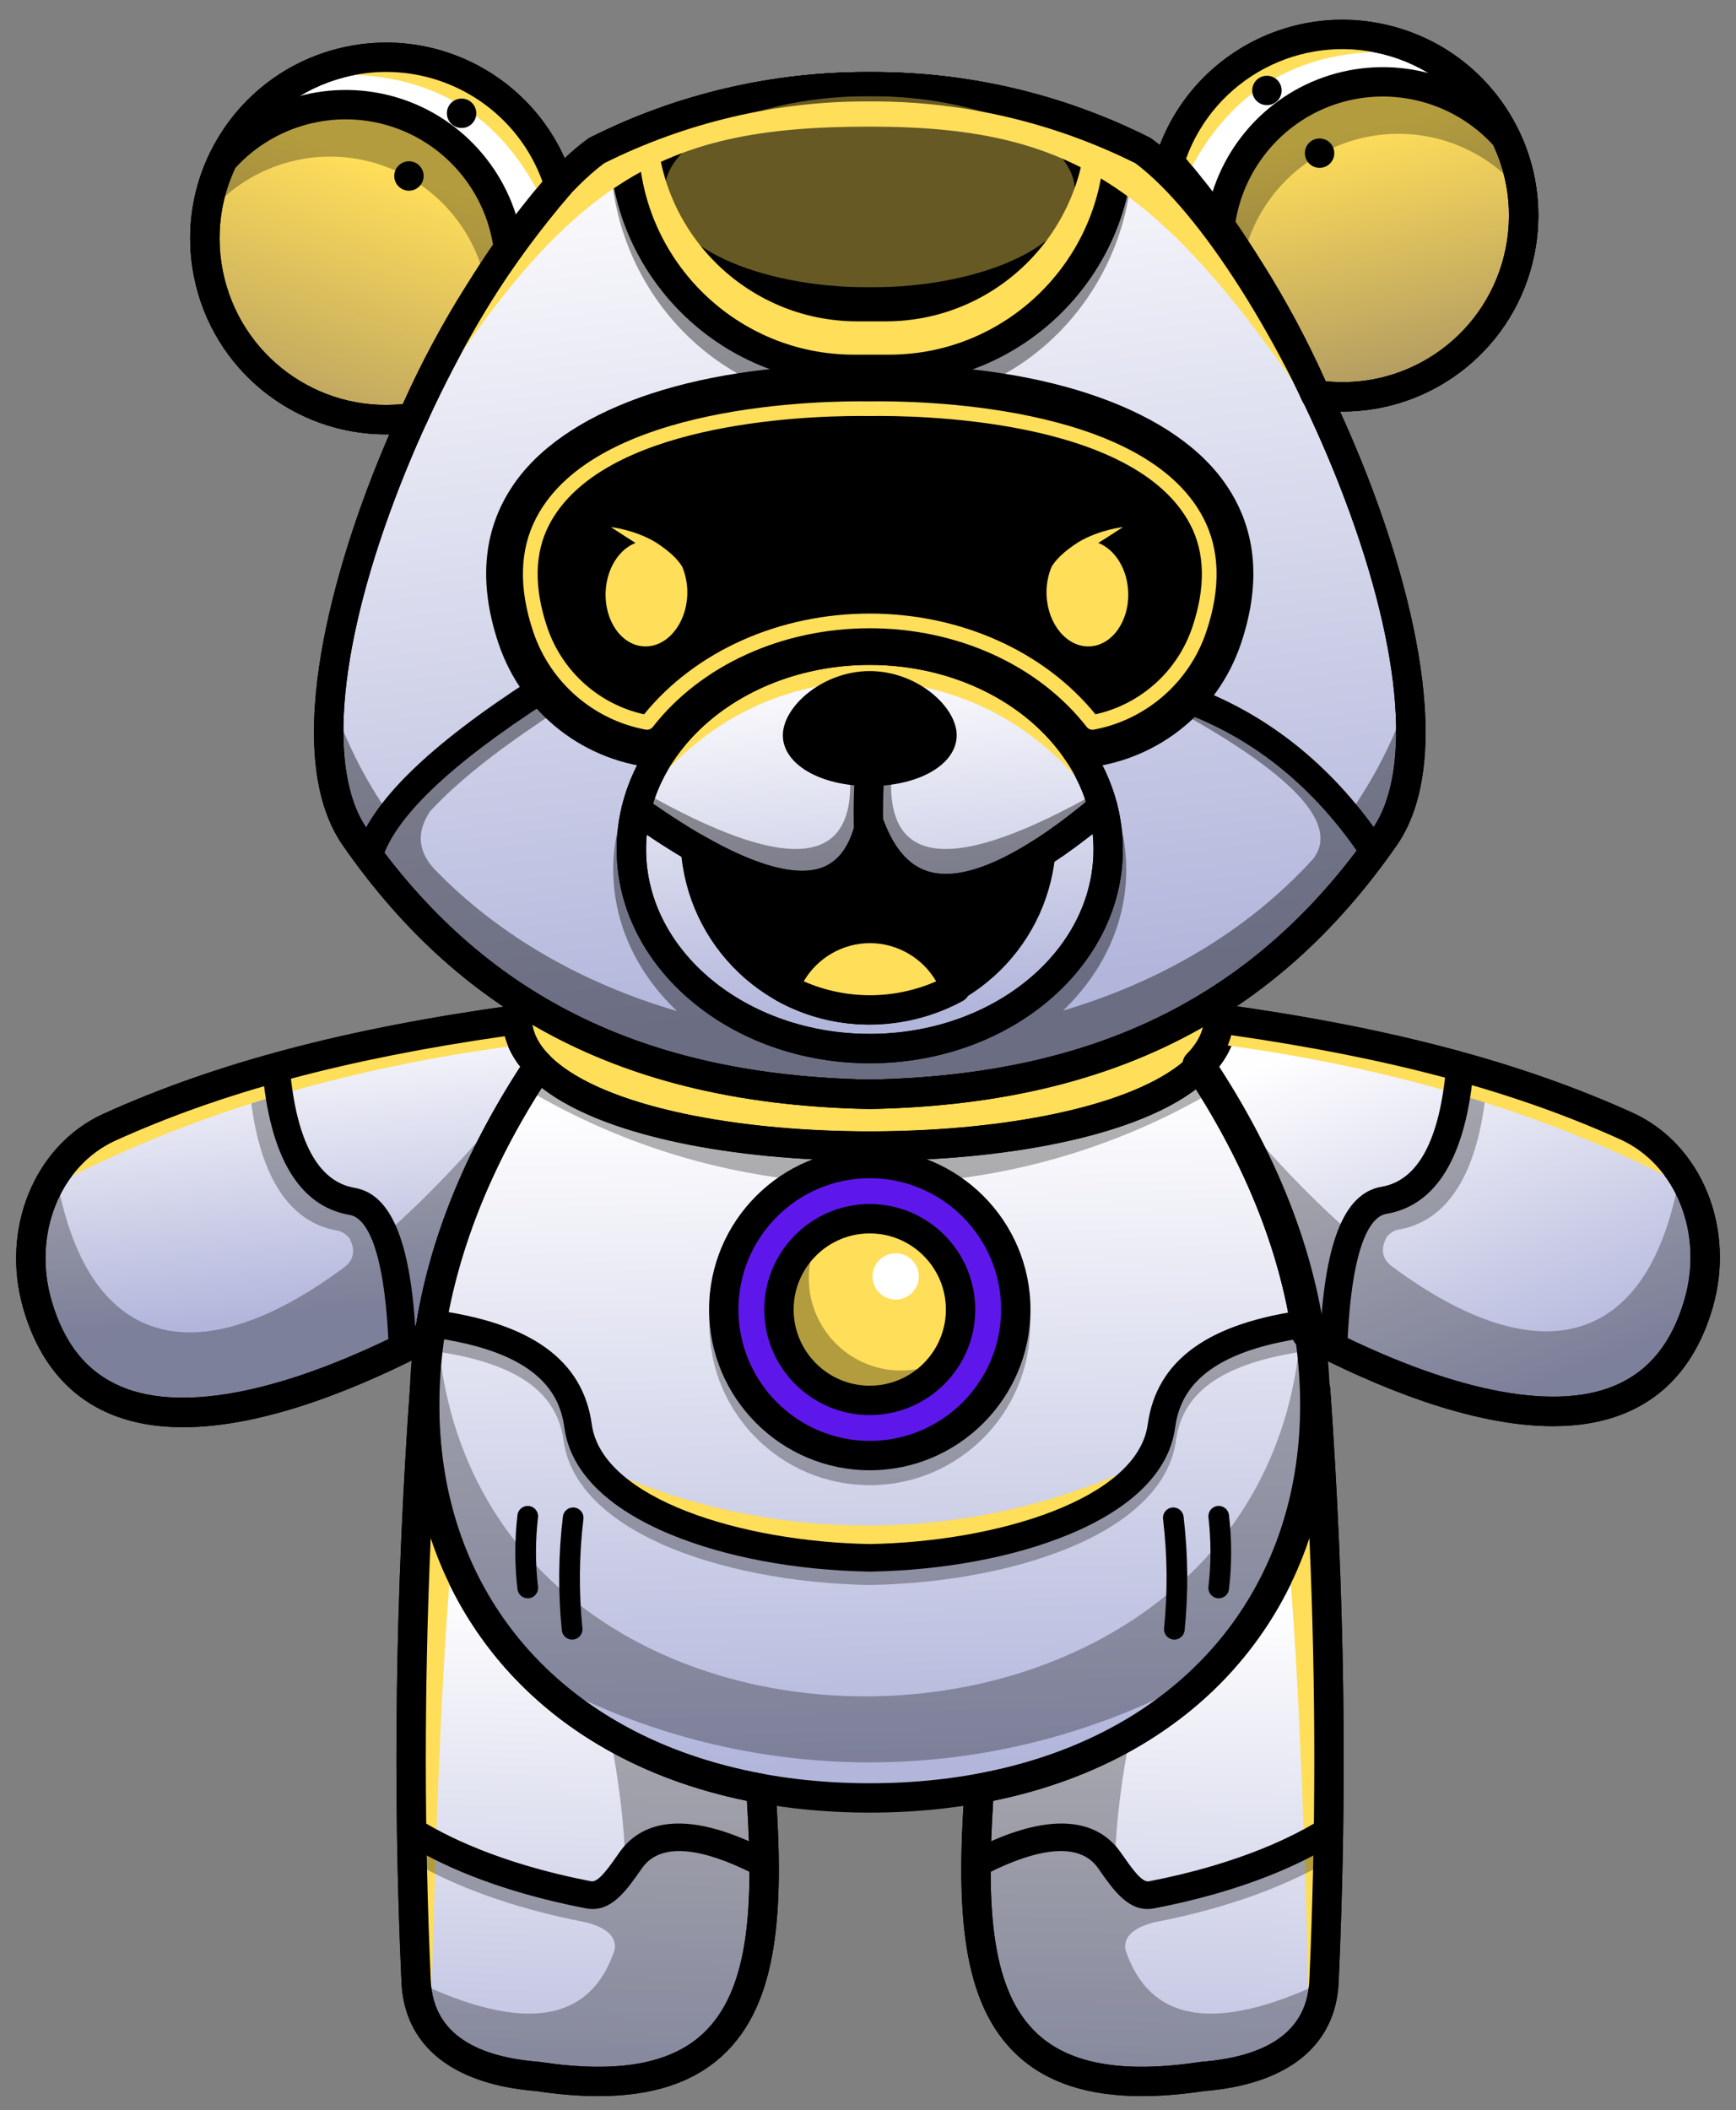 <?xml version="1.0" encoding="UTF-8" standalone="no"?><svg xmlns="http://www.w3.org/2000/svg" xmlns:xlink="http://www.w3.org/1999/xlink" fill="#000000" height="3111.9" preserveAspectRatio="xMidYMid meet" version="1" viewBox="-23.8 -29.1 2560.8 3111.9" width="2560.8" zoomAndPan="magnify"><rect x="-23.8" y="-29.1" width="2560.8" height="3111.9" fill="#808080" stroke="none"/><g><g><linearGradient gradientUnits="userSpaceOnUse" id="a" x1="850.524" x2="828.863" xlink:actuate="onLoad" xlink:show="other" xlink:type="simple" y1="2312.038" y2="3167.635"><stop offset="0" stop-color="#fffeff"/><stop offset="0.995" stop-color="#b2b6db"/></linearGradient><path d="M602.45,2019.83c-17.23,243.26-27.7,534.66-12.41,873.49c3.83,85.25,70,131.41,179.6,140.05 c328.22,49.45,347.72-160.12,328.8-424.73C777.82,2550.44,592.91,2315.95,602.45,2019.83z" fill="url(#a)"/><linearGradient gradientUnits="userSpaceOnUse" id="b" x1="1685.139" x2="1663.478" xlink:actuate="onLoad" xlink:show="other" xlink:type="simple" y1="2333.168" y2="3188.764"><stop offset="0" stop-color="#fffeff"/><stop offset="0.995" stop-color="#b2b6db"/></linearGradient><path d="M1916.8,2019.83 c17.25,243.26,27.7,534.66,12.41,873.49c-3.84,85.25-70,131.41-179.58,140.05c-328.25,49.45-347.72-160.12-328.8-424.73 C1741.43,2550.44,1926.34,2315.95,1916.8,2019.83z" fill="url(#b)"/><linearGradient gradientUnits="userSpaceOnUse" id="c" x1="374.991" x2="418.312" xlink:actuate="onLoad" xlink:show="other" xlink:type="simple" y1="1476.899" y2="1910.112"><stop offset="0" stop-color="#fffeff"/><stop offset="0.995" stop-color="#b2b6db"/></linearGradient><path d="M738.78,1474.7 c-205.95,28.36-411.47,72.74-600.83,158.5c-96.4,43.65-136.09,160.92-106.34,262.49c78.97,269.77,409.79,132.6,578.01,44.07 c18.36-126.41,70.73-261.59,161.29-397.48C751.36,1522.28,739.97,1499.76,738.78,1474.7z" fill="url(#c)"/><linearGradient gradientUnits="userSpaceOnUse" id="d" x1="1246.678" x2="1273.754" xlink:actuate="onLoad" xlink:show="other" xlink:type="simple" y1="1580.457" y2="2576.848"><stop offset="0" stop-color="#fffeff"/><stop offset="0.995" stop-color="#b2b6db"/></linearGradient><path d="M770.9,1542.28 c-363.72,545.77-111.67,1080.26,488.3,1080.26c599.95,0,852.03-534.49,488.3-1080.26c-77.45,79.3-282.88,118.96-488.3,118.96 C1053.76,1661.25,848.33,1621.59,770.9,1542.28z" fill="url(#d)"/><g id="change1_6" opacity="0.3"><path d="M609.46,1962.68c-11.81-1.54-20.14-12.38-18.6-24.19c1.54-11.83,12.39-20.16,24.19-18.62 c73.57,9.61,128.2,28.27,166.43,55.73c40.43,29.04,62.47,67.27,68.92,114.36c6.65,48.32,52.18,88.4,118.1,118.13 c78.73,35.52,184.91,55.42,290.7,57.25c105.76-1.83,211.95-21.73,290.68-57.25c65.9-29.72,111.45-69.81,118.1-118.13 c6.46-47.09,28.49-85.32,68.95-114.36c38.21-27.45,92.83-46.12,166.4-55.73c11.83-1.54,22.67,6.79,24.21,18.62 c1.54,11.81-6.81,22.65-18.62,24.19c-66.3,8.66-114.45,24.72-146.79,47.92c-30.12,21.64-46.54,50.08-51.34,85.1 c-8.95,65-64.01,116.1-143.16,151.79c-83.97,37.9-196.53,59.1-308.11,60.99h-0.68c-111.58-1.9-224.13-23.09-308.11-60.99 c-79.15-35.7-134.21-86.79-143.16-151.79c-4.8-35.01-21.2-63.44-51.34-85.07C723.91,1987.4,675.76,1971.34,609.46,1962.68 L609.46,1962.68z" fill="#000000"/></g><linearGradient gradientUnits="userSpaceOnUse" id="e" x1="2036.475" x2="2258.497" xlink:actuate="onLoad" xlink:show="other" xlink:type="simple" y1="1458.676" y2="2016.438"><stop offset="0" stop-color="#fffeff"/><stop offset="0.995" stop-color="#b2b6db"/></linearGradient><path d="M1774.44,1473.16 c205.93,28.36,411.45,72.73,600.83,158.47c96.4,43.67,136.06,160.94,106.34,262.52c-78.97,269.75-409.8,132.6-578.01,44.07 c-18.36-126.41-70.73-261.59-161.29-397.48C1761.86,1520.73,1773.25,1498.21,1774.44,1473.16z" fill="url(#e)"/><linearGradient gradientUnits="userSpaceOnUse" id="f" x1="1133.587" x2="1306.872" xlink:actuate="onLoad" xlink:show="other" xlink:type="simple" y1="123.913" y2="1456.044"><stop offset="0" stop-color="#fffeff"/><stop offset="0.995" stop-color="#b2b6db"/></linearGradient><path d="M1254.13,103.92 c-138.18-0.84-276.46,30.63-403.29,94.37C647.52,347.92,348.98,1001.05,494.65,1210.5c197.65,284.18,462.48,373.75,759.48,379.41 c296.98-5.66,561.81-95.23,759.48-379.41c145.67-209.46-152.9-862.58-356.18-1012.22 C1530.59,134.54,1392.28,103.08,1254.13,103.92z" fill="url(#f)"/><g id="change1_40"><path d="M1259.21,1606.49c-0.14,0-0.27,0-0.42,0c-350.21-6.68-597.05-130.19-776.85-388.7 c-98.55-141.71-1.46-431.03,44.85-548.84c86.17-219.18,213.27-417.38,316.28-493.19c0.98-0.72,2.02-1.36,3.11-1.91 c127.53-64.09,270.35-97.37,413.02-96.68c142.56-0.73,285.5,32.59,413.02,96.68c1.09,0.55,2.13,1.19,3.12,1.91 c102.99,75.81,230.09,274.01,316.27,493.19c46.32,117.81,143.41,407.12,44.86,548.83c-179.81,258.51-426.67,382.02-776.85,388.7 C1259.48,1606.49,1259.34,1606.49,1259.21,1606.49z M867.3,211.73c-95.27,71.16-218.47,265.23-300.19,473.08 c-91.15,231.85-109.69,421.85-49.6,508.25c171.1,246.02,406.8,363.63,741.69,370.11c334.87-6.48,570.58-124.1,741.7-370.11 c60.09-86.4,41.55-276.4-49.61-508.25c-81.72-207.85-204.92-401.92-300.18-473.08c-119.52-59.74-253.06-91.25-386.63-91.25 c-1.72,0-3.43,0-5.15,0.02c-0.09,0-0.18,0-0.26,0C1123.9,119.51,988.36,151.22,867.3,211.73z" fill="#000000"/></g><g id="change1_3" opacity="0.4"><path clip-rule="evenodd" d="M463.55,997.26c-7.71,85.63,2.05,159.07,36.18,208.16c6.17,8.86,12.38,17.52,18.68,26 c-0.73,2.07-1.39,4.17-2.01,6.24c-3.35,11.44,3.19,23.44,14.65,26.82c4.34,1.28,8.79,1.12,12.8-0.2 c192.18,237.86,439.92,315.29,715.35,320.56c296.98-5.66,561.81-95.23,759.48-379.41c34.04-48.98,43.83-122.2,36.2-207.56 l-0.42-0.6c-22.1,65.42-52.71,124.38-90.16,177c-84.46-104.07-164.99-153.98-241.61-149.75 c165.81,92.92,229.2,164.02,190.31,213.34c-97.64,107.22-226.95,181.61-368.7,223.49c58.08-55.55,93.27-128.22,93.27-207.78 c0-174.56-169.42-316.08-378.38-316.08c-208.97,0-378.37,141.53-378.37,316.08c0,79.87,35.45,152.81,93.96,208.47 c-137.16-40.1-262.54-110.26-358.5-210.12c-23.89-26.22-25.76-54.38-5.64-84.48c6.13-6.63,12.73-13.4,19.83-20.27 c41.09-39.79,98.21-83.27,171.34-130.35c10.05-6.46,12.96-19.83,6.5-29.88c-6.43-10.05-19.81-12.96-29.86-6.52 c-75.49,48.63-134.85,93.89-178.1,135.8c-19.9,19.26-36.47,37.94-49.71,56.05C514.05,1120.08,484.46,1061.74,463.55,997.26 L463.55,997.26z" fill="#000000" fill-rule="evenodd"/></g><linearGradient gradientUnits="userSpaceOnUse" id="g" x1="1236.224" x2="1279.545" xlink:actuate="onLoad" xlink:show="other" xlink:type="simple" y1="944.929" y2="1470.2"><stop offset="0" stop-color="#fffeff"/><stop offset="0.995" stop-color="#b2b6db"/></linearGradient><path d="M1259.21,929.84 c194.21,0,351.67,131.52,351.67,293.78c0,162.24-157.46,293.76-351.67,293.76c-194.23,0-351.67-131.52-351.67-293.76 C907.54,1061.36,1064.97,929.84,1259.21,929.84z" fill="url(#g)"/><g id="change1_52" opacity="0.4"><path clip-rule="evenodd" d="M1259.08,109.72c-130.31-0.84-260.69,26.7-382.45,82.52v2.51c0,204.68,160.94,372.07,357.68,372.07h54.89 c196.72,0,357.66-167.39,357.66-372.07v-0.02C1523.58,137.24,1391.26,108.88,1259.08,109.72L1259.08,109.72z" fill="#000000" fill-rule="evenodd"/></g><g id="change2_22"><path clip-rule="evenodd" d="M1259.21,98.83c-123.59-0.75-247.27,24.35-362.77,75.27v2.27c0,186.63,152.68,339.26,339.29,339.26h52.07 c186.61,0,339.26-152.63,339.26-339.26v-0.02C1510.12,123.93,1384.61,98.08,1259.21,98.83z" fill="#ffde59" fill-rule="evenodd"/></g><g id="change1_28"><path d="M1287.79,537.3h-52.07c-199.03,0-360.95-161.91-360.95-360.92v-2.27c0-8.58,5.07-16.36,12.92-19.82 c117.79-51.93,243-77.74,371.51-77.11c130.62-0.78,257.45,25.95,376.7,79.41c7.79,3.49,12.8,11.23,12.8,19.77 C1648.71,375.39,1486.8,537.3,1287.79,537.3z M918.31,188.26c6.26,169.64,146.25,305.72,317.41,305.72h52.07 c170.44,0,309.95-134.95,317.3-303.61c-109.77-47.09-225.89-70.62-345.76-69.87c-0.08,0-0.17,0-0.26,0 C1141.35,119.56,1026.66,142.57,918.31,188.26z" fill="#000000"/></g><g id="change1_5"><path clip-rule="evenodd" d="M1259.21,98.83c-98.93-0.59-197.93,15.36-292.73,47.88v2.2c0,150.85,123.39,274.24,274.24,274.24h42.08 c150.83,0,274.22-123.39,274.22-274.24v-0.44C1460.67,114.79,1359.91,98.22,1259.21,98.83z" fill="#000000" fill-rule="evenodd"/></g><g id="change1_51"><path d="M1282.81,444.82h-42.08c-163.16,0-295.9-132.74-295.9-295.9v-2.2c0-9.25,5.88-17.49,14.63-20.49 c96.62-33.14,197.54-49.51,299.75-49.05c104.1-0.54,206.67,16.49,304.97,50.86c8.69,3.04,14.51,11.24,14.51,20.45 C1578.68,312.08,1445.95,444.82,1282.81,444.82z M988.49,162.22c6.94,133.11,117.42,239.28,252.23,239.28h42.08 c134.25,0,244.37-105.31,252.12-237.65c-89.08-29.35-181.77-43.92-275.59-43.35c-0.09,0-0.18,0-0.26,0 C1166.99,119.86,1075.95,133.97,988.49,162.22z" fill="#000000"/></g><g id="change1_23"><path d="M1259.21,1539.04c-205.85,0-373.33-141.5-373.33-315.42c0-173.94,167.48-315.44,373.33-315.44 c205.85,0,373.33,141.51,373.33,315.44C1632.54,1397.54,1465.06,1539.04,1259.21,1539.04z M1259.21,951.5 c-181.97,0-330,122.08-330,272.12c0,150.04,148.04,272.1,330,272.1s330.01-122.06,330.01-272.1 C1589.22,1073.57,1441.17,951.5,1259.21,951.5z" fill="#000000"/></g><g id="change1_16"><path d="M1371.75,1303.2c-11.92,0-23.27-1.42-34.1-4.25c-30.84-8.06-56.33-27.36-76.15-57.57 c-14.18,24.2-33.58,40.89-58.02,49.83c-66.24,24.23-164.84-11.33-301.48-108.71c-9.75-6.94-12.01-20.47-5.07-30.21 c6.94-9.74,20.47-12.01,30.21-5.07c152.48,108.67,226.34,116.15,261.46,103.31c24.17-8.84,40.44-30.85,49.74-67.28 c2.34-9.17,10.36-15.75,19.8-16.27c9.41-0.54,18.13,5.14,21.46,14c16.28,43.29,38.86,68.17,69.01,76.05 c53.2,13.91,136.28-25.04,240.3-112.63c9.15-7.7,22.82-6.54,30.52,2.62c7.71,9.15,6.53,22.81-2.62,30.52 C1516.79,1261.76,1436.14,1303.19,1371.75,1303.2z" fill="#000000"/></g><g id="change1_35"><path clip-rule="evenodd" d="M1002.07,1221.68c8.81,132.76,118.06,236.54,251.1,238.54c133.04,2.03,245.37-98.43,258.18-230.88 c-127.27,81.18-211.29,67.6-252.03-40.74C1232.39,1294.04,1146.66,1305.08,1002.07,1221.68z" fill="#000000" fill-rule="evenodd"/></g><g id="change1_8"><path d="M1257.11,1481.92c-1.43,0-2.84-0.01-4.27-0.03c-69.79-1.05-136.11-28.11-186.72-76.19 s-81.04-112.92-85.66-182.57c-0.53-7.98,3.38-15.6,10.16-19.82c6.79-4.23,15.36-4.37,22.27-0.38 c79.79,46.02,141.57,62.08,178.65,46.45c22.55-9.5,37.86-31.13,46.8-66.12c2.34-9.17,10.36-15.75,19.8-16.27 c9.41-0.54,18.13,5.15,21.46,14c15.4,40.95,36.36,65.35,64.06,74.58c37.62,12.53,90.11-2.43,156.04-44.48 c6.99-4.46,15.9-4.54,22.96-0.21c7.07,4.33,11.04,12.31,10.24,20.55c-6.71,69.49-39.07,133.39-91.11,179.93 C1390.81,1456.95,1325.37,1481.92,1257.11,1481.92z M1030.17,1261.38c25.36,100.59,116.57,175.58,223.33,177.19 c1.17,0.02,2.36,0.03,3.54,0.03c103.96,0,194.64-69.9,223.94-166.67c-59.5,30.61-109.18,38.68-151.01,24.75 c-27.4-9.13-50.31-27.67-68.46-55.31c-13.22,22.55-30.99,38.61-53.14,47.94C1164.19,1307.91,1105.65,1298.79,1030.17,1261.38z" fill="#000000"/></g><g id="change2_19"><path clip-rule="evenodd" d="M1133.19,1428.3c78.8,42.61,173.76,42.61,252.54,0c-19.46-52.93-69.87-88.09-126.28-88.09 C1203.07,1340.21,1152.67,1375.37,1133.19,1428.3z" fill="#ffde59" fill-rule="evenodd"/></g><g id="change1_25"><path d="M1259.47,1482.04c-46.91,0-93.81-11.56-136.58-34.69c-9.47-5.12-13.75-16.43-10.02-26.53 c22.51-61.17,81.42-102.27,146.58-102.27c65.21,0,124.12,41.1,146.61,102.28c3.71,10.1-0.56,21.4-10.02,26.52 C1353.28,1470.48,1306.37,1482.04,1259.47,1482.04z M1161.79,1418.19c62.39,27.36,132.97,27.36,195.34,0 c-19.93-34.32-57.12-56.32-97.69-56.32C1218.92,1361.87,1181.74,1383.87,1161.79,1418.19z" fill="#000000"/></g><g id="change1_12"><path d="M1258.7,1242.9c-11.35,0-20.89-8.84-21.6-20.32c-2.34-37.89-2.18-76.73,0.49-115.46 c0.82-11.94,11.19-20.93,23.1-20.12c11.93,0.82,20.94,11.16,20.12,23.1c-2.54,36.85-2.7,73.8-0.47,109.81 c0.74,11.94-8.34,22.22-20.28,22.95C1259.61,1242.89,1259.15,1242.9,1258.7,1242.9z" fill="#000000"/></g><g id="change1_22"><path d="M520.03,1253.96c-1.91,0-3.86-0.27-5.78-0.84c-10.77-3.19-16.9-14.5-13.72-25.26 c21.68-73.21,107.21-157.09,261.48-256.45c9.43-6.07,22.02-3.35,28.1,6.08s3.35,22.02-6.08,28.1 c-143.71,92.55-225.98,171.22-244.52,233.81C536.89,1248.24,528.8,1253.96,520.03,1253.96z" fill="#000000"/></g><g id="change2_17"><path clip-rule="evenodd" d="M938.56,1132.47c66.59-117.69,187.78-189.91,318.75-189.91c130.95,0,252.16,72.23,318.75,189.91 C1497.44,1033.36,1380.6,976,1257.31,976C1134.03,976,1017.18,1033.36,938.56,1132.47L938.56,1132.47z" fill="#ffde59" fill-rule="evenodd"/></g><g id="change1_9"><path d="M2003.2,1247.45c-6.58,0-13.03-3.19-16.95-9.07c-68.71-103.35-156.64-175.83-261.37-215.42 c-10.5-3.97-15.8-15.7-11.83-26.2c3.97-10.5,15.69-15.79,26.2-11.83c112.85,42.67,207.34,120.37,280.85,230.95 c6.21,9.35,3.67,21.97-5.67,28.18C2010.97,1246.35,2007.06,1247.45,2003.2,1247.45z" fill="#000000"/></g><g id="change1_43"><path clip-rule="evenodd" d="M1259.21,982.28c58.83,0,106.54,43.63,106.54,73.04c0,29.44-47.7,53.28-106.54,53.28 c-58.85,0-106.56-23.84-106.56-53.28C1152.65,1025.91,1200.35,982.28,1259.21,982.28z" fill="#000000" fill-rule="evenodd"/></g><g id="change1_53"><path d="M1259.21,1130.26c-73.1,0-128.22-32.22-128.22-74.94c0-42.63,59.17-94.7,128.22-94.7 c69.04,0,128.2,52.08,128.2,94.7C1387.41,1098.05,1332.29,1130.26,1259.21,1130.26z M1259.21,1003.94 c-49.05,0-84.9,36.06-84.9,51.38c0,11.15,32.23,31.62,84.9,31.62c52.65,0,84.88-20.47,84.88-31.62 C1344.08,1040,1308.24,1003.94,1259.21,1003.94z" fill="#000000"/></g><g id="change1_13"><path clip-rule="evenodd" d="M732.24,913.36c32.13,95.23,118.26,161.87,218.49,169.07c59.78-90.94,175.5-152.59,308.48-152.59 c132.96,0,248.68,61.65,308.46,152.59c100.23-7.2,186.39-73.84,218.52-169.07c93.12-276-209.75-387.69-526.97-382.91 C941.96,525.66,639.09,637.35,732.24,913.36z" fill="#000000" fill-rule="evenodd"/></g><g id="change1_37"><path d="M1567.66,1104.09c-7.25,0-14.07-3.64-18.1-9.76c-57.92-88.1-169.17-142.83-290.36-142.83 c-121.2,0-232.47,54.73-290.38,142.83c-4.31,6.56-11.84,10.24-19.65,9.71c-109.24-7.85-202.45-79.99-237.47-183.75l0,0 c-31.33-92.85-22.53-173.78,26.15-240.53c80.76-110.71,275.8-174.55,521.34-170.97c245.67-3.6,440.57,60.26,521.33,170.97 c48.7,66.75,57.5,147.68,26.17,240.53c-35.01,103.77-128.23,175.9-237.49,183.75C1568.7,1104.07,1568.18,1104.09,1567.66,1104.09 z M1259.21,908.18c130.61,0,251.5,57.71,319.05,151.45c86.52-10.83,159.29-69.87,187.4-153.2 c26.57-78.75,19.8-146.43-20.12-201.15c-72.51-99.41-254.21-156.7-486.01-153.18c-0.21,0-0.44,0-0.65,0 c-231.73-3.56-413.51,53.77-486.02,153.18c-39.92,54.72-46.68,122.4-20.11,201.15c0,0,0,0,0,0 c28.11,83.32,100.88,142.36,187.38,153.2C1007.68,965.89,1128.59,908.18,1259.21,908.18z" fill="#000000"/></g><g id="change2_2"><path d="M930.63,1047.16c-0.66,0-1.32-0.06-1.99-0.18c-77.11-14.4-140.62-69.57-165.73-143.97 c-21.77-64.53-20.35-121.15,4.23-168.28c88.32-169.36,425-172.88,491.57-171.87h0.81c66.5-1.01,403.44,2.52,491.73,171.87 c24.57,47.13,26,103.75,4.23,168.28c-25.12,74.41-88.62,129.57-165.73,143.97c-3.99,0.74-8.04-0.79-10.52-3.98 c-71.12-91.13-190.76-145.53-320.02-145.53c-129.28,0-248.92,54.4-320.04,145.53C937.1,1045.65,933.93,1047.16,930.63,1047.16z M1244.81,584.4c-87.63,0-380.8,11.39-458.47,160.33c-21.74,41.7-22.72,92.62-2.91,151.35 c21.92,64.93,76.31,113.59,142.86,128.32c75.63-93.17,199.51-148.59,332.92-148.59c133.39,0,257.27,55.42,332.9,148.59 c66.54-14.73,120.94-63.39,142.86-128.32c19.8-58.73,18.83-109.65-2.91-151.35c-82.42-158.08-408-161.28-472.37-160.23h-1.14 C1254.81,584.45,1250.19,584.4,1244.81,584.4z" fill="#ffde59"/></g><g id="change2_3"><path clip-rule="evenodd" d="M742.04,1444.67c-74.43,288.76,1108.75,288.76,1034.32,0c-153.49,99.26-328.86,136.57-517.15,140.16 C1070.9,1581.24,895.55,1543.94,742.04,1444.67z" fill="#ffde59" fill-rule="evenodd"/></g><g id="change1_58"><path d="M1259.2,1682.9c-206.4,0-383.2-37.27-472.96-99.69c-71.68-49.85-75-105.79-65.17-143.94 c1.73-6.74,6.61-12.24,13.09-14.77c6.49-2.53,13.79-1.79,19.64,1.99c136.14,88.02,301.46,132.74,505.41,136.68 c203.96-3.95,369.27-48.66,505.39-136.68c5.85-3.78,13.16-4.52,19.64-1.99c6.49,2.53,11.36,8.03,13.1,14.77 c9.83,38.15,6.51,94.09-65.17,143.94C1642.4,1645.63,1465.59,1682.9,1259.2,1682.9z M761.35,1481.96 c4.04,23.73,20.48,45.41,49.62,65.68c87.96,61.18,268.12,91.77,448.23,91.77c180.15,0.01,360.25-30.58,448.23-91.77 c29.15-20.27,45.59-41.95,49.62-65.68c-136.95,79.97-300.13,120.76-497.43,124.53c-0.28,0.01-0.55,0.01-0.83,0 C1061.49,1602.72,898.32,1561.94,761.35,1481.96z" fill="#000000"/></g><g id="change1_44"><path d="M1259.21,2644.2c-279.68,0-502.04-115.73-610.05-317.52c-57.42-107.28-79.46-234.93-63.72-369.16 c16.62-141.71,72.95-285.46,167.45-427.25c3.62-5.44,9.51-8.95,16.02-9.56c6.51-0.61,12.94,1.76,17.5,6.44 c66.69,68.3,252.28,112.44,472.8,112.44c220.51,0,406.1-44.14,472.81-112.44c4.57-4.68,11.06-7.05,17.5-6.44 c6.51,0.61,12.39,4.12,16.02,9.56c94.49,141.79,150.83,285.53,167.44,427.24c15.74,134.23-6.3,261.88-63.72,369.16 C1761.24,2528.47,1538.88,2644.2,1259.21,2644.2z M775.32,1575.17c-163.35,256.61-196.47,528.38-87.98,731.06 c100.23,187.26,308.67,294.65,571.86,294.65s471.62-107.4,571.86-294.65c108.49-202.68,75.38-474.46-87.98-731.05 c-100.87,79.02-311.89,107.73-483.88,107.73C1087.2,1682.91,876.17,1654.2,775.32,1575.17z" fill="#000000"/></g><g id="change1_54" opacity="0.3"><path clip-rule="evenodd" d="M619.95,1883.79c-48.3,219.09,3.68,416.19,135.47,551.56c311.54,179.73,695.27,179.71,1006.79-0.09 l-0.4,1.28c132.16-134.92,184.69-331.51,137.21-550.24l-2.58-2.91C1898.89,2659.82,617.99,2678.44,619.95,1883.79L619.95,1883.79 z" fill="#000000" fill-rule="evenodd"/></g><g id="change2_4"><path clip-rule="evenodd" d="M852.72,2130.8c237.16,183.72,568.57,183.72,805.71,0C1403.29,2250.91,1107.88,2250.91,852.72,2130.8 L852.72,2130.8z" fill="#ffde59" fill-rule="evenodd"/></g><g id="change1_55"><path d="M246.3,2075.8c-38.71,0-75.34-5.99-108.21-19.91c-62.24-26.37-105.05-78.22-127.27-154.11 c-34.61-118.18,16.2-242.12,118.19-288.31c165.95-75.15,358.76-126.06,606.81-160.22c6.05-0.82,12.11,0.91,16.8,4.8 c4.67,3.88,7.5,9.56,7.79,15.63c0.9,19,9.4,36.5,25.99,53.47c7.15,7.32,8.2,18.64,2.53,27.15 c-86.08,129.16-139.2,259.9-157.88,388.58c-1,6.86-5.21,12.83-11.35,16.05C510.05,2016.64,367.95,2075.8,246.3,2075.8z M720.74,1499.11c-233.71,33.52-416.5,82.55-573.86,153.82c-82.45,37.33-123.07,139.08-94.49,236.67 c18.65,63.7,52.21,105.04,102.6,126.4c92.47,39.17,246.64,7.09,434.86-90.36c20.23-126.87,71.95-255.08,153.9-381.49 C732.62,1529.96,724.93,1514.9,720.74,1499.11z" fill="#000000"/></g><g id="change1_36"><path d="M858.75,3062.31c-28.11,0-58.59-2.48-91.57-7.41c-123.98-9.99-194.56-67-198.77-160.61 c-12.99-287.86-8.93-574.4,12.44-875.99c0.83-11.77,10.98-20.73,22.72-20.1c11.79,0.61,20.91,10.54,20.54,22.33 c-9.49,294.35,173.75,511.53,478.21,566.79c9.73,1.77,17.03,9.9,17.74,19.77c13.02,181.96,4.75,318.82-77.93,395.27 C998.77,3042.46,938.32,3062.31,858.75,3062.31z M611.54,2239.43c-9.69,221.58-9.6,436.89,0.15,652.92 c3.2,71.15,56.92,111.33,159.67,119.43c0.51,0.04,1.02,0.1,1.52,0.18c112.88,16.99,191.33,3.46,239.83-41.4 c67.69-62.6,75.78-182.66,65.27-343.8c-153.23-31.11-280.22-103.33-368.03-209.49C666.28,2364.47,633.29,2304.6,611.54,2239.43z" fill="#000000"/></g><g id="change2_10"><path clip-rule="evenodd" d="M591.96,2193.38c-9.52,191.79-13.24,408.63-3.99,650.32c7.85,19.61,16.09,39.6,24.83,60.04 c7.82-298.59,17.85-512.48,30.12-641.71C642.93,2262.04,625.94,2239.14,591.96,2193.38L591.96,2193.38z" fill="#ffde59" fill-rule="evenodd"/></g><g id="change1_45" opacity="0.3"><path clip-rule="evenodd" d="M590.05,2893.32c3.83,85.25,70,131.41,179.6,140.05c261.9,39.46,327.23-86,333.31-272.76 c7.93,0.15,15.67-4.08,19.59-11.59c5.51-10.56,1.41-23.6-9.14-29.11c-3.37-1.76-6.72-3.46-10.02-5.13 c-0.44-33.96-2.32-69.52-4.94-106.14c-83.84-15.23-158.38-42.5-222.61-79.79l-0.02,0.02c13.31,69.06,20.74,129.41,22.32,181.1 c-3.24,3.5-6.3,7.29-9.17,11.39l-1.92,2.71c-15.95,22.81-28.93,41.29-38.74,39.42c-54.58-10.56-101.67-23.84-141.64-38.3 c-46.87-16.97-83.91-35.5-111.76-53.15c-10.09-6.35-23.42-3.31-29.79,6.78c-6.34,10.07-3.31,23.42,6.76,29.77 c30.21,19.12,70.05,39.11,120.07,57.2c42.08,15.23,91.42,29.17,148.22,40.15c31.16,7.98,45.46,21.35,42.88,40.12 C847.41,2953.76,749.75,2969.54,590.05,2893.32L590.05,2893.32z" fill="#000000" fill-rule="evenodd"/></g><g id="change1_17"><path d="M850.31,2786.37c-3.2,0-6.5-0.31-9.94-0.98c-136.03-26.28-220.73-67.34-267.83-97.16 c-9.48-6-12.3-18.56-6.3-28.05c6-9.48,18.56-12.31,28.05-6.3c36.13,22.87,117.15,65.19,253.8,91.59c10.5,1.99,24.86-18.38,40-40 l1.9-2.71c27.55-39.26,88.58-71.3,222.86-1.01c9.95,5.21,13.79,17.49,8.58,27.43c-5.2,9.95-17.48,13.81-27.43,8.58 c-59.71-31.25-137.77-58.64-170.72-11.67l-1.88,2.69C901.56,2757.14,881.09,2786.37,850.31,2786.37z" fill="#000000"/></g><g id="change1_14"><path d="M1259.21,2288.75c-0.12,0-0.23,0-0.34,0c-108.38-1.84-212.59-21.29-293.45-54.78 c-93.64-38.79-147.78-93.03-156.54-156.85c-6.49-47.27-34.22-112.6-199.25-134.15c-11.13-1.46-18.97-11.66-17.52-22.79 c1.46-11.13,11.62-18.98,22.79-17.52c144.6,18.88,221.23,74.14,234.26,168.92c15.16,110.33,222.51,173.27,410.06,176.52 c187.53-3.25,394.88-66.19,410.04-176.52c13.02-94.78,89.65-150.04,234.25-168.92c11.14-1.46,21.33,6.4,22.79,17.52 c1.45,11.13-6.39,21.33-17.52,22.79c-165.03,21.55-192.75,86.88-199.24,134.15c-8.77,63.82-62.9,118.06-156.54,156.85 c-80.84,33.49-185.05,52.94-293.44,54.78C1259.44,2288.75,1259.32,2288.75,1259.21,2288.75z" fill="#000000"/></g><g id="change1_57" opacity="0.3"><path clip-rule="evenodd" d="M1363.17,1712.06c78.55,38.49,132.65,119.23,132.65,212.59c0,130.66-105.94,236.63-236.61,236.63 c-130.69,0-236.63-105.96-236.63-236.63c0-93.76,54.56-174.78,133.64-213.07c-141.37-15.09-280.26-60.46-406.53-136.22l1.92-3.11 l18.8-29.15l0.09-0.15l0.09-0.16l0.09-0.11l0.07-0.11l0.05-0.09l0.04-0.07l0.05-0.07l0.02-0.05l0,0l0.02-0.02 c70.51,72.21,247.18,111.54,433.33,117.99c36.62,1.92,73.33,1.92,109.97,0c186.13-6.46,362.78-45.79,433.31-117.99 c7.89,11.85,15.4,23.69,22.72,35.52C1643.66,1652.9,1504.61,1697.63,1363.17,1712.06L1363.17,1712.06z" fill="#000000" fill-rule="evenodd"/></g><g id="change3_1"><circle clip-rule="evenodd" cx="1259.21" cy="1902.26" fill="#5e17eb" fill-rule="evenodd" r="215.39"/></g><g id="change1_10"><path d="M1259.21,2139.3c-130.71,0-237.05-106.34-237.05-237.05s106.34-237.05,237.05-237.05 s237.05,106.34,237.05,237.05S1389.91,2139.3,1259.21,2139.3z M1259.21,1708.53c-106.82,0-193.73,86.9-193.73,193.73 s86.9,193.73,193.73,193.73s193.73-86.9,193.73-193.73S1366.03,1708.53,1259.21,1708.53z" fill="#000000"/></g><g id="change2_11"><path clip-rule="evenodd" d="M1259.21,1768.31c73.97,0,133.95,59.98,133.95,133.95c0,73.99-59.98,133.97-133.95,133.97 c-73.99,0-133.97-59.98-133.97-133.97C1125.24,1828.29,1185.22,1768.31,1259.21,1768.31z" fill="#ffde59" fill-rule="evenodd"/></g><g id="change1_29"><path d="M1259.21,2057.89c-85.82,0-155.63-69.81-155.63-155.63c0-85.8,69.81-155.61,155.63-155.61 c85.81,0,155.61,69.8,155.61,155.61C1414.82,1988.07,1345.01,2057.89,1259.21,2057.89z M1259.21,1789.97 c-61.93,0-112.31,50.37-112.31,112.29c0,61.93,50.38,112.31,112.31,112.31c61.92,0,112.29-50.38,112.29-112.31 C1371.5,1840.34,1321.13,1789.97,1259.21,1789.97z" fill="#000000"/></g><g id="change4_3"><path clip-rule="evenodd" d="M1297.39,1819.3c18.84,0,34.13,15.29,34.13,34.15c0,18.84-15.29,34.13-34.13,34.13 c-18.86,0-34.15-15.29-34.15-34.13C1263.24,1834.59,1278.53,1819.3,1297.39,1819.3L1297.39,1819.3z" fill="#ffffff" fill-rule="evenodd"/></g><g id="change1_42"><path d="M820.13,2389.03c-7.72,0-14.35-5.85-15.15-13.71c-5.66-55.74-5.14-112.19,1.55-167.76 c1.01-8.36,8.56-14.33,16.96-13.32c8.36,1.01,14.32,8.6,13.32,16.96c-6.42,53.34-6.92,107.52-1.49,161.04 c0.85,8.37-5.25,15.85-13.63,16.7C821.17,2389.01,820.65,2389.03,820.13,2389.03z M754.67,2328.15c-7.62,0-14.2-5.7-15.12-13.46 c-4.28-36.28-4.28-73.08,0-109.36c0.99-8.36,8.47-14.31,16.93-13.35c8.36,0.99,14.34,8.56,13.35,16.93c-4,33.91-4,68.3,0,102.21 c0.99,8.36-5,15.94-13.35,16.93C755.87,2328.11,755.27,2328.15,754.67,2328.15z" fill="#000000"/></g><g id="change1_4"><path d="M1708.51,2389.03c-0.52,0-1.04-0.02-1.56-0.08c-8.38-0.85-14.48-8.33-13.63-16.7 c5.42-53.4,4.92-107.59-1.49-161.04c-1-8.36,4.96-15.95,13.32-16.95c8.41-1,15.95,4.96,16.95,13.32 c6.67,55.68,7.2,112.12,1.55,167.75C1722.86,2383.18,1716.23,2389.03,1708.51,2389.03z M1773.97,2328.15 c-0.6,0-1.19-0.03-1.8-0.1c-8.36-0.98-14.35-8.55-13.36-16.92c3.98-33.92,3.98-68.31,0-102.23c-0.98-8.36,5-15.94,13.36-16.92 c8.38-0.96,15.94,5,16.92,13.36c4.25,36.28,4.25,73.07,0,109.34C1788.18,2322.44,1781.6,2328.15,1773.97,2328.15z" fill="#000000"/></g><g id="change1_41" opacity="0.4"><path clip-rule="evenodd" d="M1229.31,1106.49c12.6,144.19-89.55,154.57-306.45,31.09c-3.26,8.92-6.04,18.03-8.29,27.28 c31.22,22.26,60.4,41.2,87.5,56.83c141.5,81.62,226.67,72.8,255.44-26.48c-0.88-28.58-0.31-57.44,1.7-86.6 C1248.83,1108.6,1238.8,1107.86,1229.31,1106.49L1229.31,1106.49z" fill="#000000" fill-rule="evenodd"/></g><g id="change1_48" opacity="0.4"><path clip-rule="evenodd" d="M1291.71,1106.49c-12.6,144.19,89.57,154.57,306.45,31.09c3.28,8.92,6.04,18.03,8.29,27.28 c-31.22,22.26-60.4,41.2-87.5,56.83c-141.51,81.62-226.65,72.8-255.44-26.48c0.88-28.58,0.33-57.44-1.68-86.6 C1272.21,1108.6,1282.23,1107.86,1291.71,1106.49L1291.71,1106.49z" fill="#000000" fill-rule="evenodd"/></g><g id="change1_38"><path d="M1259.21,1539.04c-205.85,0-373.33-141.5-373.33-315.42c0-173.94,167.48-315.44,373.33-315.44 c205.85,0,373.33,141.51,373.33,315.44C1632.54,1397.54,1465.06,1539.04,1259.21,1539.04z M1259.21,951.5 c-181.97,0-330,122.08-330,272.12c0,150.04,148.04,272.1,330,272.1s330.01-122.06,330.01-272.1 C1589.22,1073.57,1441.17,951.5,1259.21,951.5z" fill="#000000"/></g><g id="change2_21"><path clip-rule="evenodd" d="M1965.52,655.82c-260.03-401.47-389.24-498.15-706.31-498.15c-317.1,0-458.38,79.48-706.33,498.15 c138.27-400.37,356.8-587.7,655.59-561.99C1550.86,52.36,1810.75,257.94,1965.52,655.82L1965.52,655.82z" fill="#ffde59" fill-rule="evenodd"/></g><g id="change1_31"><path d="M1259.21,1606.49c-0.14,0-0.27,0-0.42,0c-350.21-6.68-597.05-130.19-776.85-388.7 c-98.55-141.71-1.46-431.03,44.85-548.84c86.17-219.18,213.27-417.38,316.28-493.19c0.98-0.72,2.02-1.36,3.11-1.91 c127.53-64.09,270.35-97.37,413.02-96.68c142.56-0.73,285.5,32.59,413.02,96.68c1.09,0.55,2.13,1.19,3.12,1.91 c102.99,75.81,230.09,274.01,316.27,493.19c46.32,117.81,143.41,407.12,44.86,548.83c-179.81,258.51-426.67,382.02-776.85,388.7 C1259.48,1606.49,1259.34,1606.49,1259.21,1606.49z M867.3,211.73c-95.27,71.16-218.47,265.23-300.19,473.08 c-91.15,231.85-109.69,421.85-49.6,508.25c171.1,246.02,406.8,363.63,741.69,370.11c334.87-6.48,570.58-124.1,741.7-370.11 c60.09-86.4,41.55-276.4-49.61-508.25c-81.72-207.85-204.92-401.92-300.18-473.08c-119.52-59.74-253.06-91.25-386.63-91.25 c-1.72,0-3.43,0-5.15,0.02c-0.09,0-0.18,0-0.26,0C1123.9,119.51,988.36,151.22,867.3,211.73z" fill="#000000"/></g><defs><filter filterUnits="userSpaceOnUse" height="282.06" id="h" width="605.68" x="956.37" xlink:actuate="onLoad" xlink:show="other" xlink:type="simple" y="112.67"><feColorMatrix values="1 0 0 0 0 0 1 0 0 0 0 0 1 0 0 0 0 0 1 0"/></filter></defs><mask height="282.06" id="j" maskUnits="userSpaceOnUse" width="605.68" x="956.37" y="112.67"><g filter="url(#h)"><linearGradient gradientTransform="translate(274.693 -146.366)" gradientUnits="userSpaceOnUse" id="i" x1="984.516" x2="984.516" xlink:actuate="onLoad" xlink:show="other" xlink:type="simple" y1="1254.552" y2="303.962"><stop offset="0" stop-color="#ffffff"/><stop offset="1"/></linearGradient><path d="M956.37 112.67H1562.05V394.73H956.37z" fill="url(#i)"/></g></mask><g id="change2_5" mask="url(#j)" opacity="0.4"><path clip-rule="evenodd" d="M1259.21,112.67c167.24,0,302.84,63.13,302.84,141.02c0,77.89-135.6,141.04-302.84,141.04 c-167.26,0-302.84-63.15-302.84-141.04C956.37,175.8,1091.94,112.67,1259.21,112.67L1259.21,112.67z" fill="#ffde59" fill-rule="evenodd"/></g><g id="change4_2"><path clip-rule="evenodd" d="M800.83,243.29c-88.56,103.14-161.2,218.91-215.56,343.52C444.53,607.87,312,514.98,283.79,375.52 c-28.2-139.45,57.84-276.55,195.69-311.81C617.33,28.46,758.61,107.43,800.83,243.29z" fill="#ffffff" fill-rule="evenodd"/></g><g id="change1_32"><path d="M545.32,611.45c-135.35,0-255.16-95.12-282.76-231.64C232.05,228.93,324.97,80.87,474.11,42.73 c149.12-38.14,301.72,47.14,347.4,194.14c2.21,7.12,0.61,14.88-4.25,20.54C730.04,359,658.66,472.74,605.12,595.47 c-2.98,6.84-9.27,11.66-16.65,12.76C573.99,610.4,559.55,611.45,545.32,611.45z M545.91,76.98c-20.17,0-40.65,2.5-61.06,7.72 c-126.77,32.42-205.76,158.28-179.82,286.53C330.18,495.61,445.4,579.59,570.4,566.85c53-118.61,122.24-228.95,205.99-328.27 C740.63,140.1,647.24,76.98,545.91,76.98z" fill="#000000"/></g><g><defs><g id="change5_1"><path d="M558.16,136.23c-90.94-28.43-190.09-0.82-253.26,70.51 c-24.46,50.74-33.1,109.55-21.11,168.78C312,514.98,444.53,607.87,585.27,586.81c28.12-64.45,61.12-126.52,98.71-185.73 c13.86-22.54,27.96-44.02,42.11-64.21C714.21,242.92,648.64,164.47,558.16,136.23L558.16,136.23z" id="k"/></g></defs><clipPath id="l"><use overflow="visible" xlink:actuate="onLoad" xlink:href="#k" xlink:show="embed" xlink:type="simple"/></clipPath><linearGradient gradientUnits="userSpaceOnUse" id="m" x1="547.277" x2="71.186" xlink:actuate="onLoad" xlink:show="other" xlink:type="simple" y1="218.638" y2="1589.823"><stop offset="0" stop-color="#ffde59"/><stop offset="1" stop-color="#000077"/></linearGradient><path clip-path="url(#l)" d="M271.8 107.8H726.08V607.87H271.8z" fill="url(#m)"/></g><g id="change1_59"><path d="M545.32,611.45c-135.35,0.01-255.16-95.12-282.76-231.64c-12.6-62.25-4.71-125.36,22.83-182.48 c0.86-1.8,1.98-3.46,3.3-4.96c68.71-77.58,177.01-107.73,275.93-76.82l0,0c98.23,30.67,170.05,116.47,182.96,218.6 c0.67,5.34-0.66,10.74-3.75,15.15c-13.97,19.93-27.9,41.17-41.4,63.12c-37.09,58.43-69.78,119.92-97.31,183.04 c-2.98,6.84-9.27,11.66-16.65,12.76C573.99,610.4,559.55,611.45,545.32,611.45z M323.12,218.87 c-22.34,47.82-28.61,100.43-18.1,152.36c25.16,124.39,140.4,208.37,265.38,195.63c27.35-61.2,59.38-120.82,95.29-177.38 c12.22-19.88,24.93-39.4,37.73-57.95c-13.44-81.77-72.23-149.8-151.72-174.61c0,0,0,0,0,0 C469.98,131.35,380.63,155.69,323.12,218.87z" fill="#000000"/></g><g id="change1_30"><path clip-rule="evenodd" d="M579.45,208.76c11.97,0,21.68,9.72,21.68,21.68c0,11.99-9.72,21.71-21.68,21.71 c-11.99,0-21.7-9.72-21.7-21.71C557.75,218.48,567.46,208.76,579.45,208.76L579.45,208.76z" fill="#000000" fill-rule="evenodd"/></g><g id="change1_1" opacity="0.3"><path clip-rule="evenodd" d="M723.22,319.38c-20.49,45.37-30.74,68.04-30.74,68.04c-18.86-88.49-86.99-158.23-175.02-179.18 s-180.26,10.64-236.96,81.15c30.14-102.11,127.14-169.6,233.36-162.41C620.1,134.18,707.12,214.14,723.22,319.38L723.22,319.38z" fill="#000000" fill-rule="evenodd"/></g><g id="change2_12"><path clip-rule="evenodd" d="M796.88,231.57c-12.8,25.19-19.19,37.79-19.19,37.79C708.68,126.42,590.82,64.84,424.11,84.6 C613.62,31.67,737.88,80.66,796.88,231.57L796.88,231.57z" fill="#ffde59" fill-rule="evenodd"/></g><g id="change1_46"><path d="M545.32,611.45c-135.35,0-255.16-95.12-282.76-231.64C232.05,228.93,324.97,80.87,474.11,42.73 c149.12-38.14,301.72,47.14,347.4,194.14c2.21,7.12,0.61,14.88-4.25,20.54C730.04,359,658.66,472.74,605.12,595.47 c-2.98,6.84-9.27,11.66-16.65,12.76C573.99,610.4,559.55,611.45,545.32,611.45z M545.91,76.98c-20.17,0-40.65,2.5-61.06,7.72 c-126.77,32.42-205.76,158.28-179.82,286.53C330.18,495.61,445.4,579.59,570.4,566.85c53-118.61,122.24-228.95,205.99-328.27 C740.63,140.1,647.24,76.98,545.91,76.98z" fill="#000000"/></g><g id="change1_19"><path clip-rule="evenodd" d="M657.1,116.29c11.97,0,21.68,9.72,21.68,21.68c0,11.99-9.72,21.7-21.68,21.7c-11.99,0-21.7-9.72-21.7-21.7 C635.39,126,645.11,116.29,657.1,116.29L657.1,116.29z" fill="#000000" fill-rule="evenodd"/></g><g id="change4_1"><path clip-rule="evenodd" d="M1701.33,209.65c88.56,103.12,161.2,218.91,215.58,343.52c140.71,21.07,273.27-71.83,301.45-211.31 c28.2-139.43-57.84-276.53-195.69-311.78C1884.83-5.19,1743.55,73.76,1701.33,209.65z" fill="#ffffff" fill-rule="evenodd"/></g><g id="change1_60"><path d="M1956.86,577.81c-14.25,0-28.65-1.05-43.16-3.23c-7.37-1.1-13.66-5.92-16.65-12.76 c-53.58-122.79-124.97-236.54-212.16-338.07c-4.86-5.66-6.46-13.42-4.25-20.54c45.67-147,198.3-232.28,347.4-194.14 c149.14,38.14,242.07,186.2,211.55,337.06C2212.01,482.66,2092.19,577.81,1956.86,577.81z M1931.78,533.21 c124.99,12.74,240.22-71.25,265.36-195.65c25.94-128.24-53.05-254.09-179.82-286.51c-122.98-31.44-248.68,35.79-291.55,153.89 C1809.49,304.2,1878.73,414.54,1931.78,533.21z" fill="#000000"/></g><g><defs><g id="change5_2"><path d="M1943.99,102.56c90.96-28.4,190.09-0.79,253.29,70.51 c24.44,50.77,33.08,109.58,21.09,168.78c-28.18,139.48-160.74,232.38-301.45,211.31c-28.11-64.47-61.14-126.54-98.71-185.75 c-13.88-22.52-27.98-44-42.11-64.21C1787.94,209.27,1853.54,130.81,1943.99,102.56L1943.99,102.56z" id="n"/></g></defs><clipPath id="o"><use overflow="visible" xlink:actuate="onLoad" xlink:href="#n" xlink:show="embed" xlink:type="simple"/></clipPath><linearGradient gradientUnits="userSpaceOnUse" id="p" x1="1966.408" x2="2245.52" xlink:actuate="onLoad" xlink:show="other" xlink:type="simple" y1="165.005" y2="1371.934"><stop offset="0" stop-color="#ffde59"/><stop offset="1" stop-color="#000077"/></linearGradient><path clip-path="url(#o)" d="M1776.09 74.16H2230.35V574.23H1776.09z" fill="url(#p)"/></g><g id="change1_61"><path d="M1956.86,577.81c-14.25,0-28.65-1.05-43.16-3.23c-7.37-1.1-13.66-5.93-16.65-12.76 c-27.49-63.04-60.18-124.54-97.15-182.8c-13.62-22.1-27.56-43.35-41.57-63.41c-3.08-4.4-4.41-9.79-3.74-15.12 c12.89-102.12,84.69-187.92,182.93-218.6l0,0c98.91-30.89,207.23-0.74,275.95,76.82c1.32,1.5,2.44,3.17,3.31,4.97 c27.51,57.16,35.4,120.26,22.8,182.47C2212.01,482.66,2092.19,577.81,1956.86,577.81z M1931.78,533.21 c124.99,12.74,240.22-71.25,265.36-195.65c10.51-51.9,4.25-104.51-18.08-152.36c-57.52-63.15-146.9-87.47-228.61-61.97 c-79.5,24.83-138.28,92.86-151.7,174.63c12.83,18.63,25.55,38.17,37.89,58.19C1872.44,412.47,1904.46,472.08,1931.78,533.21z" fill="#000000"/></g><g id="change1_24"><path clip-rule="evenodd" d="M1922.73,175.12c-11.99,0-21.71,9.72-21.71,21.68c0,11.97,9.72,21.68,21.71,21.68 c11.96,0,21.68-9.72,21.68-21.68C1944.41,184.84,1934.69,175.12,1922.73,175.12L1922.73,175.12z" fill="#000000" fill-rule="evenodd"/></g><g id="change1_27" opacity="0.3"><path clip-rule="evenodd" d="M1778.93,285.73c20.49,45.35,30.74,68.04,30.74,68.04c18.88-88.51,86.99-158.25,175.02-179.18 c88.03-20.96,180.26,10.64,236.98,81.15c-30.16-102.11-127.16-169.62-233.39-162.41 C1882.05,100.53,1795.04,180.47,1778.93,285.73L1778.93,285.73z" fill="#000000" fill-rule="evenodd"/></g><g id="change2_6"><path clip-rule="evenodd" d="M1705.27,197.92c12.8,25.19,19.21,37.79,19.21,37.79c68.99-142.94,186.85-204.54,353.59-184.78 C1888.55-1.99,1764.28,47.01,1705.27,197.92L1705.27,197.92z" fill="#ffde59" fill-rule="evenodd"/></g><g id="change1_39"><path clip-rule="evenodd" d="M1845.08,82.64c-11.99,0-21.71,9.72-21.71,21.68c0,11.97,9.72,21.68,21.71,21.68 c11.96,0,21.68-9.72,21.68-21.68C1866.76,92.36,1857.04,82.64,1845.08,82.64L1845.08,82.64z" fill="#000000" fill-rule="evenodd"/></g><g id="change1_26" opacity="0.3"><path clip-rule="evenodd" d="M1172.24,1827.94c-31.95,35.21-41.05,85.54-23.49,129.72c17.56,44.2,58.77,74.52,106.16,78.18 c47.42,3.64,92.76-20.01,116.89-60.97c-46.58,26.07-104.14,22.5-147.12-9.17C1181.69,1934.05,1161.18,1880.18,1172.24,1827.94 L1172.24,1827.94z" fill="#000000" fill-rule="evenodd"/></g><g id="change1_7"><path d="M858.75,3062.31c-28.11,0-58.59-2.48-91.57-7.41c-123.98-9.99-194.56-67-198.77-160.61 c-12.99-287.86-8.93-574.4,12.44-875.99c0.83-11.77,10.98-20.73,22.72-20.1c11.79,0.61,20.91,10.54,20.54,22.33 c-9.49,294.35,173.75,511.53,478.21,566.79c9.73,1.77,17.03,9.9,17.74,19.77c13.02,181.96,4.75,318.82-77.93,395.27 C998.77,3042.46,938.32,3062.31,858.75,3062.31z M611.54,2239.43c-9.69,221.58-9.6,436.89,0.15,652.92 c3.2,71.15,56.92,111.33,159.67,119.43c0.51,0.04,1.02,0.1,1.52,0.18c112.88,16.99,191.33,3.46,239.83-41.4 c67.69-62.6,75.78-182.66,65.27-343.8c-153.23-31.11-280.22-103.33-368.03-209.49C666.28,2364.47,633.29,2304.6,611.54,2239.43z" fill="#000000"/></g><g id="change1_33"><path d="M1660.53,3062.31c-79.58,0-140.02-19.85-183.38-59.95c-82.67-76.45-90.94-213.31-77.92-395.27 c0.71-9.86,8.01-18,17.74-19.77c304.44-55.26,487.67-272.44,478.19-566.79c-0.38-11.79,8.75-21.72,20.54-22.33 c11.55-0.62,21.88,8.33,22.72,20.1c21.37,301.36,25.44,587.9,12.43,876c-4.21,93.6-74.79,150.62-198.75,160.61 C1719.13,3059.84,1688.63,3062.31,1660.53,3062.31z M1441.3,2626.76c-10.51,161.15-2.43,281.21,65.26,343.8 c48.5,44.85,126.95,58.4,239.84,41.4c0.51-0.08,1.02-0.14,1.52-0.18c102.73-8.1,156.45-48.28,159.65-119.43 c9.76-216.18,9.84-431.51,0.16-652.96c-21.75,65.19-54.75,125.06-98.42,177.87C1721.51,2523.43,1594.52,2595.64,1441.3,2626.76z" fill="#000000"/></g><g id="change2_7"><path clip-rule="evenodd" d="M1927.29,2193.38c9.54,191.79,13.24,408.63,3.99,650.32c-7.85,19.61-16.09,39.6-24.83,60.04 c-7.8-298.59-17.85-512.48-30.12-641.71C1876.32,2262.04,1893.31,2239.14,1927.29,2193.38L1927.29,2193.38z" fill="#ffde59" fill-rule="evenodd"/></g><g id="change1_21" opacity="0.3"><path clip-rule="evenodd" d="M1929.21,2893.32c-3.84,85.25-70,131.41-179.6,140.05c-261.9,39.46-327.23-86-333.31-272.76 c-7.93,0.15-15.67-4.08-19.56-11.59c-5.53-10.56-1.43-23.6,9.12-29.11c3.37-1.76,6.72-3.46,10.05-5.13 c0.44-33.96,2.31-69.52,4.93-106.14c83.82-15.23,158.36-42.5,222.59-79.79l0.04,0.02c-13.31,69.06-20.76,129.41-22.34,181.1 c3.24,3.5,6.3,7.29,9.19,11.39l1.9,2.71c15.97,22.81,28.93,41.29,38.76,39.42c54.56-10.56,101.64-23.84,141.61-38.3 c46.87-16.97,83.93-35.5,111.78-53.15c10.07-6.35,23.42-3.31,29.77,6.78c6.34,10.07,3.33,23.42-6.76,29.77 c-30.19,19.12-70.05,39.11-120.05,57.2c-42.08,15.23-91.42,29.17-148.25,40.15c-31.16,7.98-45.46,21.35-42.88,40.12 C1671.85,2953.76,1769.5,2969.54,1929.21,2893.32L1929.21,2893.32z" fill="#000000" fill-rule="evenodd"/></g><g id="change1_56"><path d="M1668.94,2786.37c-30.8,0-51.27-29.29-71.14-57.7l-1.81-2.6c-32.97-46.94-111.04-19.57-170.74,11.68 c-9.94,5.22-22.23,1.36-27.43-8.58c-5.21-9.95-1.36-22.23,8.58-27.43c134.28-70.28,195.32-38.25,222.87,1l1.84,2.64 c15.16,21.67,29.43,42.18,40.03,40.1c136.69-26.41,217.71-68.72,253.84-91.59c9.49-6.01,22.05-3.18,28.05,6.3 c6.01,9.49,3.18,22.05-6.3,28.05c-47.09,29.81-131.8,70.87-267.86,97.16C1675.45,2786.05,1672.14,2786.37,1668.94,2786.37z" fill="#000000"/></g><g id="change1_15"><path d="M1660.53,3062.31c-79.58,0-140.02-19.85-183.38-59.95c-82.67-76.45-90.94-213.31-77.92-395.27 c0.71-9.86,8.01-18,17.74-19.77c304.44-55.26,487.67-272.44,478.19-566.79c-0.38-11.79,8.75-21.72,20.54-22.33 c11.55-0.62,21.88,8.33,22.72,20.1c21.37,301.36,25.44,587.9,12.43,876c-4.21,93.6-74.79,150.62-198.75,160.61 C1719.13,3059.84,1688.63,3062.31,1660.53,3062.31z M1441.3,2626.76c-10.51,161.15-2.43,281.21,65.26,343.8 c48.5,44.85,126.95,58.4,239.84,41.4c0.51-0.08,1.02-0.14,1.52-0.18c102.73-8.1,156.45-48.28,159.65-119.43 c9.76-216.18,9.84-431.51,0.16-652.96c-21.75,65.19-54.75,125.06-98.42,177.87C1721.51,2523.43,1594.52,2595.64,1441.3,2626.76z" fill="#000000"/></g><g id="change1_34" opacity="0.3"><path clip-rule="evenodd" d="M605.07,1920.92c32.06-130.11,84.04-251.19,155.92-363.26c-77.19,97.88-151.2,176.76-220.34,236.65 c-14.81-30.19-34.7-46.85-59.49-51.05c-25.6-4.36-45.94-20.56-61.14-47.29c-17.47-30.69-28.45-74.79-33.18-130.55 c-0.97-11.92-11.44-20.78-23.36-19.81c-11.9,0.99-20.76,11.46-19.79,23.36c5.27,61.94,18.07,111.98,38.76,148.33 c21.88,38.43,52.29,61.92,91.62,68.61c6.21,1.06,12.03,4.65,17.43,10.93c9.39,17.82,6.94,32.15-7.36,42.99 c-220.76,164.16-382.76,117.99-425.35-138.6c-68.79,204.88-11.68,322.43,171.34,352.59c129.32-13.44,228.94-38.76,298.89-75.95 c3.66,7.41,11.39,12.36,20.14,12.05c11.92-0.42,21.24-10.42,20.82-22.34l-0.62-14.83C582.91,1942.8,594.83,1932.2,605.07,1920.92 L605.07,1920.92z" fill="#000000" fill-rule="evenodd"/></g><g id="change2_16"><path clip-rule="evenodd" d="M728.95,1476.05c13.02,23.6,19.52,35.39,19.52,35.39c-258.04,32.74-487.07,100.92-687.08,204.52 C100.57,1614.82,323.1,1534.86,728.95,1476.05L728.95,1476.05z" fill="#ffde59" fill-rule="evenodd"/></g><g id="change1_2"><path d="M246.3,2075.8c-38.71,0-75.34-5.99-108.21-19.91c-62.24-26.37-105.05-78.22-127.27-154.11 c-34.61-118.18,16.2-242.12,118.19-288.31c165.95-75.15,358.76-126.06,606.81-160.22c6.05-0.82,12.11,0.91,16.8,4.8 c4.67,3.88,7.5,9.56,7.79,15.63c0.9,19,9.4,36.5,25.99,53.47c7.15,7.32,8.2,18.64,2.53,27.15 c-86.08,129.16-139.2,259.9-157.88,388.58c-1,6.86-5.21,12.83-11.35,16.05C510.05,2016.64,367.95,2075.8,246.3,2075.8z M720.74,1499.11c-233.71,33.52-416.5,82.55-573.86,153.82c-82.45,37.33-123.07,139.08-94.49,236.67 c18.65,63.7,52.21,105.04,102.6,126.4c92.47,39.17,246.64,7.09,434.86-90.36c20.23-126.87,71.95-255.08,153.9-381.49 C732.62,1529.96,724.93,1514.9,720.74,1499.11z" fill="#000000"/></g><g id="change1_20"><path d="M570.03,1980.23c-10.86,0-19.88-8.59-20.3-19.55c-6.33-164.78-38.73-194.73-57.48-197.91 c-74.64-12.71-118.11-85.28-129.2-215.72c-0.95-11.19,7.34-21.03,18.53-21.98c11.12-0.92,21.03,7.34,21.98,18.53 c9.33,109.64,41.46,169.89,95.51,179.09c56.46,9.58,85.46,84.71,91.29,236.43c0.43,11.22-8.32,20.66-19.53,21.09 C570.55,1980.22,570.29,1980.23,570.03,1980.23z" fill="#000000"/></g><g id="change1_47"><path d="M2266.91,2074.25c-121.66,0-263.73-59.15-373.39-116.86c-6.13-3.23-10.35-9.19-11.35-16.05 c-18.69-128.69-71.81-259.43-157.88-388.58c-5.67-8.51-4.62-19.83,2.53-27.15c16.58-16.97,25.08-34.46,25.98-53.47 c0.29-6.07,3.12-11.75,7.79-15.63c4.68-3.88,10.76-5.61,16.8-4.8c248.01,34.15,440.83,85.06,606.81,160.2 c101.97,46.2,152.78,170.15,118.19,288.33c-22.22,75.88-65.03,127.73-127.27,154.1 C2342.26,2068.26,2305.61,2074.25,2266.91,2074.25z M1923.36,1924.1c188.22,97.44,342.37,129.54,434.86,90.35 c50.39-21.35,83.95-62.69,102.6-126.38c28.56-97.6-12.06-199.36-94.49-236.7c-157.39-71.25-340.19-120.28-573.86-153.8 c-4.18,15.79-11.88,30.85-23.01,45.04C1851.4,1669.02,1903.13,1797.23,1923.36,1924.1z" fill="#000000"/></g><g id="change1_18" opacity="0.3"><path clip-rule="evenodd" d="M1908.14,1919.38c-32.06-130.14-84.04-251.21-155.94-363.26c77.21,97.88,151.22,176.74,220.37,236.63 c14.81-30.19,34.7-46.82,59.47-51.03c25.62-4.36,45.94-20.56,61.17-47.29c17.47-30.69,28.43-74.78,33.16-130.55 c0.99-11.92,11.46-20.78,23.36-19.81c11.92,0.99,20.78,11.46,19.81,23.36c-5.27,61.94-18.07,111.98-38.76,148.33 c-21.88,38.43-52.29,61.92-91.62,68.59c-6.21,1.06-12.03,4.67-17.43,10.93c-9.41,17.82-6.94,32.17,7.36,43.01 c220.76,164.16,382.76,117.99,425.35-138.62c68.79,204.9,11.68,322.43-171.34,352.62c-129.32-13.44-228.96-38.78-298.92-75.95 c-3.63,7.38-11.37,12.34-20.14,12.05c-11.9-0.42-21.22-10.44-20.8-22.34l0.62-14.83 C1930.31,1941.26,1918.39,1930.64,1908.14,1919.38L1908.14,1919.38z" fill="#000000" fill-rule="evenodd"/></g><g id="change2_23"><path clip-rule="evenodd" d="M1784.26,1474.51c-13.02,23.6-19.52,35.39-19.52,35.39c258.04,32.74,487.07,100.92,687.08,204.52 C2412.62,1613.28,2190.12,1533.32,1784.26,1474.51L1784.26,1474.51z" fill="#ffde59" fill-rule="evenodd"/></g><g id="change1_11"><path d="M2266.91,2074.25c-121.66,0-263.73-59.15-373.39-116.86c-6.13-3.23-10.35-9.19-11.35-16.05 c-18.69-128.69-71.81-259.43-157.88-388.58c-5.67-8.51-4.62-19.83,2.53-27.15c16.58-16.97,25.08-34.46,25.98-53.47 c0.29-6.07,3.12-11.75,7.79-15.63c4.68-3.88,10.76-5.61,16.8-4.8c248.01,34.15,440.83,85.06,606.81,160.2 c101.97,46.2,152.78,170.15,118.19,288.33c-22.22,75.88-65.03,127.73-127.27,154.1 C2342.26,2068.26,2305.61,2074.25,2266.91,2074.25z M1923.36,1924.1c188.22,97.44,342.37,129.54,434.86,90.35 c50.39-21.35,83.95-62.69,102.6-126.38c28.56-97.6-12.06-199.36-94.49-236.7c-157.39-71.25-340.19-120.28-573.86-153.8 c-4.18,15.79-11.88,30.85-23.01,45.04C1851.4,1669.02,1903.13,1797.23,1923.36,1924.1z" fill="#000000"/></g><g id="change1_50"><path d="M1943.19,1978.67c-0.26,0-0.53,0-0.8-0.01c-11.22-0.43-19.96-9.87-19.53-21.09 c5.83-151.71,34.84-226.83,91.3-236.41c54.04-9.2,86.17-69.45,95.47-179.09c0.95-11.19,10.74-19.47,21.97-18.54 c11.19,0.95,19.48,10.79,18.54,21.97c-11.07,130.44-54.53,203.02-129.17,215.73c-18.76,3.18-51.16,33.12-57.49,197.89 C1963.07,1970.07,1954.06,1978.67,1943.19,1978.67z" fill="#000000"/></g><g id="change1_49"><path d="M1956.86,577.81c-14.25,0-28.65-1.05-43.16-3.23c-7.37-1.1-13.66-5.92-16.65-12.76 c-53.58-122.79-124.97-236.54-212.16-338.07c-4.86-5.66-6.46-13.42-4.25-20.54c45.67-147,198.3-232.28,347.4-194.14 c149.14,38.14,242.07,186.2,211.55,337.06C2212.01,482.66,2092.19,577.81,1956.86,577.81z M1931.78,533.21 c124.99,12.74,240.22-71.25,265.36-195.65c25.94-128.24-53.05-254.09-179.82-286.51c-122.98-31.44-248.68,35.79-291.55,153.89 C1809.49,304.2,1878.73,414.54,1931.78,533.21z" fill="#000000"/></g><g><g><g><g><g id="change2_13"><path d="M1527.88,806.09c11.6-8.58,32.81-23.33,58.64-37.13c28.94,4.74,52.24,35.9,53.9,74.72 c1.84,43.06-23.63,79.12-56.88,80.54c-33.25,1.42-61.7-32.34-63.54-75.4C1519.33,833.2,1522.29,818.54,1527.88,806.09z" fill="#ffde59"/></g></g></g><g><g id="change2_14"><path d="M1560.04,815.39c9.36-0.4,17.34,8.54,17.82,19.97c0.49,11.43-6.7,21.02-16.06,21.42 c-9.36,0.4-17.34-8.54-17.82-19.97C1543.5,825.38,1550.69,815.79,1560.04,815.39z" fill="#ffde59"/></g></g><g><g id="change2_18"><path d="M1602.34,869.33c3.81-0.16,7.07,3.48,7.27,8.14c0.2,4.66-2.73,8.57-6.55,8.73 c-3.81,0.16-7.07-3.48-7.27-8.14C1595.59,873.4,1598.52,869.49,1602.34,869.33z" fill="#ffde59"/></g></g></g><g><g id="change2_8"><path d="M1574.66,785.05c-30.1,17.71-50.88,34.51-51.21,34.78c0,0,2.05-7.86,4.43-13.74 c5.35-8.99,16.98-21.54,39.17-35.7c31.04-18.47,65.68-22.11,65.68-22.11S1592.45,774.58,1574.66,785.05z" fill="#ffde59"/></g></g></g><g><g><g><g><g id="change2_20"><path d="M982.11,806.09c-11.6-8.58-32.81-23.33-58.64-37.13c-28.94,4.74-52.24,35.9-53.9,74.72 c-1.84,43.06,23.63,79.12,56.88,80.54c33.25,1.42,61.7-32.34,63.54-75.4C990.66,833.2,987.69,818.54,982.11,806.09z" fill="#ffde59"/></g></g></g><g><g id="change2_9"><path d="M949.95,815.39c-9.36-0.4-17.34,8.54-17.82,19.97c-0.49,11.43,6.7,21.02,16.06,21.42 c9.36,0.4,17.34-8.54,17.82-19.97C966.49,825.38,959.3,815.79,949.95,815.39z" fill="#ffde59"/></g></g><g><g id="change2_15"><path d="M907.65,869.33c-3.81-0.16-7.07,3.48-7.27,8.14c-0.2,4.66,2.73,8.57,6.55,8.73 c3.81,0.16,7.07-3.48,7.27-8.14C914.4,873.4,911.47,869.49,907.65,869.33z" fill="#ffde59"/></g></g></g><g><g id="change2_1"><path d="M935.33,785.05c30.1,17.71,50.88,34.51,51.21,34.78c0,0-2.05-7.86-4.43-13.74 c-5.35-8.99-16.98-21.54-39.17-35.7c-31.04-18.47-65.68-22.11-65.68-22.11S917.54,774.58,935.33,785.05z" fill="#ffde59"/></g></g></g></g></g></svg>